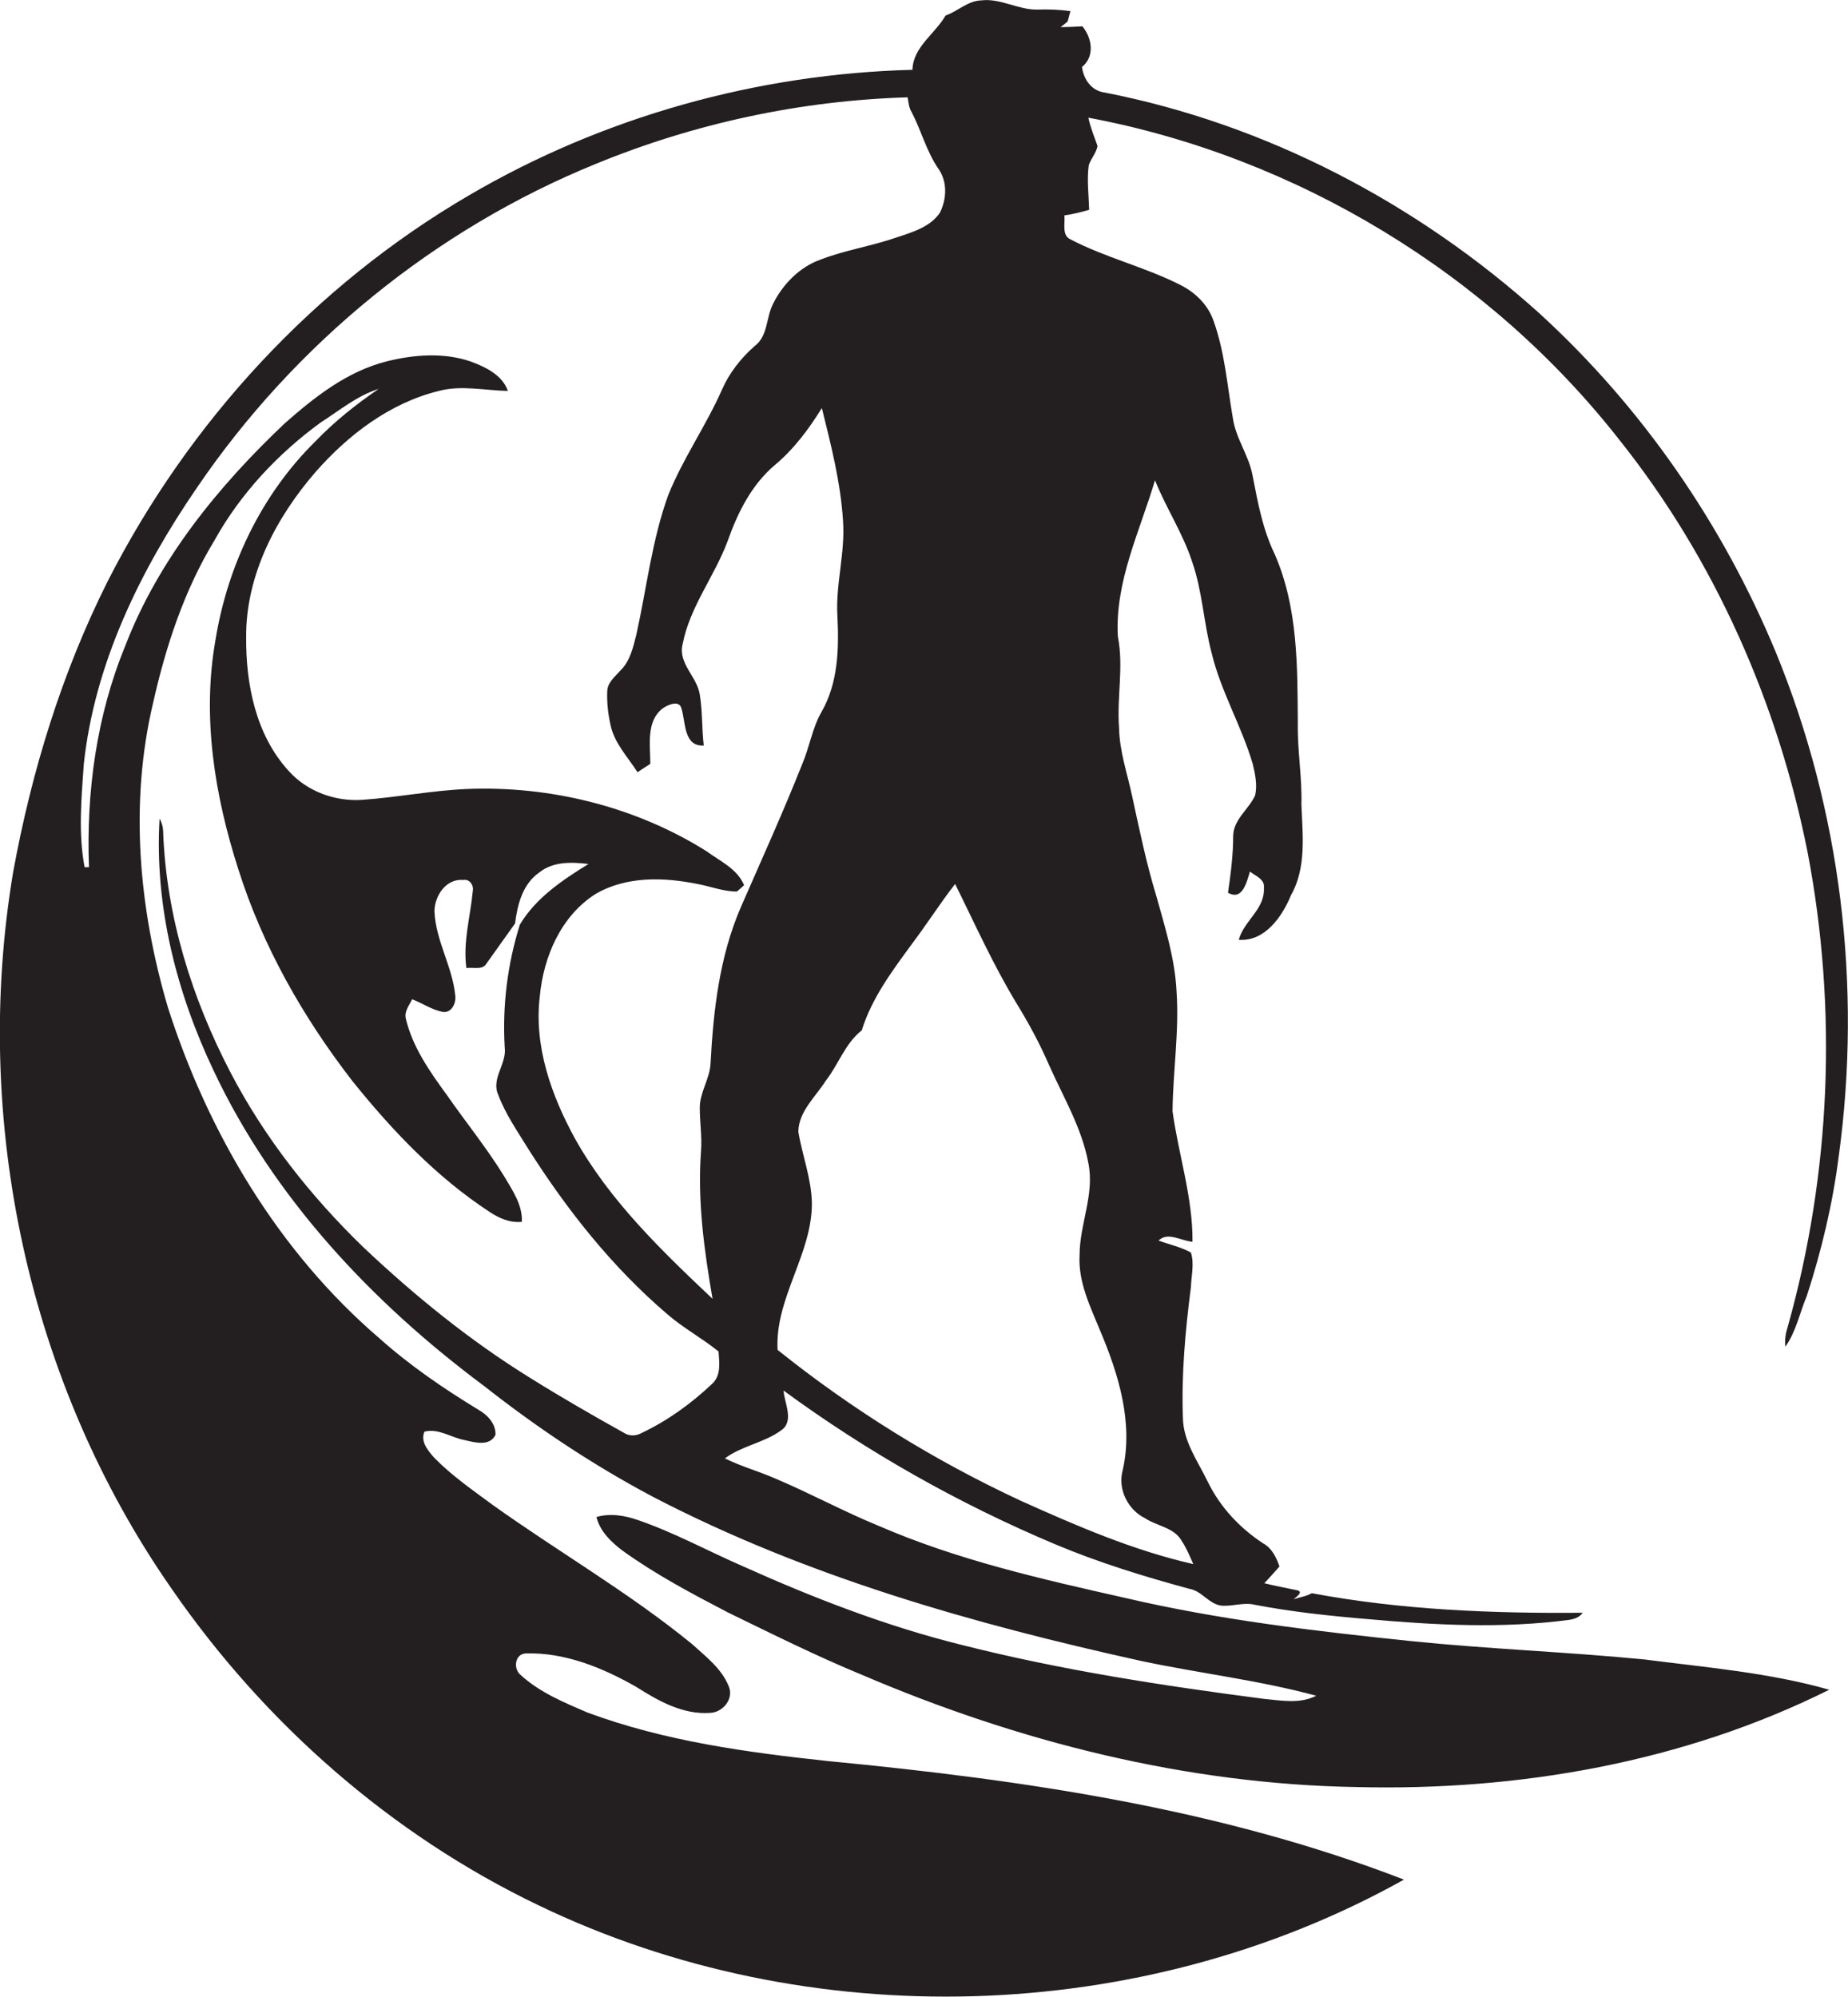 <?xml version="1.0" encoding="utf-8"?>
<!-- Generator: Adobe Illustrator 19.2.0, SVG Export Plug-In . SVG Version: 6.00 Build 0)  -->
<svg version="1.1" id="Layer_1" xmlns="http://www.w3.org/2000/svg" xmlns:xlink="http://www.w3.org/1999/xlink" x="0px" y="0px"
	 viewBox="0 0 463.2 500.6" enable-background="new 0 0 463.2 500.6" xml:space="preserve">
<path fill="#231F20" d="M447.5,337.6c2.7-3.8,3.6-8.5,5.4-12.8c3.7-11.4,6.5-23.2,8-35.1c5.8-42.5,0.5-86.5-15.8-126.2
	c-13.3-32.1-33.5-61.4-59.2-84.9C355.3,51,317.4,31.1,276.9,23.2c-3.3-0.4-5.3-3.3-5.7-6.4c3.3-2.7,2.5-7.3,0.1-10.2
	c-1.8,0.1-3.6,0.2-5.5,0.2c0.5-0.3,1.3-1,1.8-1.4c0.2-0.7,0.5-2,0.7-2.6c-2.8-0.4-5.5-0.5-8.3-0.4c-4.8,0.1-9.2-2.9-14.1-2.3
	c-3.3,0.1-5.8,2.7-8.9,3.8c-2.7,4.7-8.1,7.8-8.3,13.6c-38.9,1-77.6,11.8-111.2,31.5C78.8,71.6,47.3,105.8,27,145.7
	c-11.5,22.9-19.1,47.7-23.7,72.9c-10.4,62,3.7,128.1,39.8,179.8c23.2,33.6,54.9,61.5,91.8,79.2c67.8,32.7,151.3,30.3,217-6.4
	c-46-17.8-95.3-25-144.2-29.7c-20.5-2.2-41.1-5-60.5-12.2c-5.8-2.5-11.9-5-16.7-9.4c-1.9-1.5-1.5-5.3,1.3-5.4
	c9.8-0.3,19.3,3.6,27.7,8.4c5.5,3.5,11.7,7,18.5,6.5c3.2-0.1,6.1-3.6,4.6-6.8c-1.8-4.4-5.8-7.4-9.2-10.5
	c-15.8-12.9-33.5-23.1-50-34.9c-5-3.7-10.2-7.3-14.5-11.7c-1.6-1.8-3.6-4.1-2.5-6.6c3.5-0.9,6.7,1.5,10,2.1c2.6,0.6,6.3,1.7,7.8-1.3
	c0.1-2.8-2-5-4.3-6.3c-8.7-5.3-17.2-11.1-24.8-17.9c-25.3-21.7-42.9-51.4-53-82.9c-7.3-24.7-9.7-51.3-3.7-76.5
	c3.2-14.2,7.8-28.2,15.4-40.7c6.5-11.7,15.9-21.7,26.6-29.5c4.7-3,9.1-6.7,14.5-8.4c-5.7,3.9-11.1,8.2-15.9,13.2
	c-13.5,13.3-22,31.2-25,49.8c-3.4,19.2-0.2,38.9,5.7,57.3c6.1,19.4,16.3,37.3,28.7,53.3c9.9,12.3,21,24,34.3,32.7
	c2.4,1.6,5.1,2.8,8.1,2.5c0.2-4.2-2.3-7.8-4.3-11.2c-4.4-7.2-9.7-13.7-14.5-20.6c-4.3-5.9-8.6-12-10.3-19.2
	c-0.4-1.8,0.9-3.3,1.6-4.8c2.6,1,5,2.7,7.8,3.2c2.2,0.2,3.3-2.4,3-4.2c-0.7-7.2-4.9-13.7-5.2-21c0-3.9,2.9-8.3,7.2-7.9
	c1.6-0.3,2.7,1.3,2.4,2.8c-0.6,6.4-2.5,12.8-1.6,19.3c1.6-0.3,4,0.6,5-1.1c2.4-3.4,4.8-6.7,7.2-10.1c0.6-4.8,1.9-9.9,6.1-12.8
	c3.5-2.8,8.2-2.6,12.3-2.1c-6.5,4-13.2,8.5-17.2,15.2c-3.1,9.9-4.4,20.3-3.8,30.7c0.6,4.2-3.5,7.9-1.6,12c1.8,4.8,4.8,9.1,7.5,13.5
	c9.7,15.3,21,29.6,34.8,41.4c4,3.5,8.7,6,12.9,9.4c0.2,2.8,0.7,6.1-1.7,8.2c-5.2,4.9-11,9.1-17.5,12.2c-1.4,0.8-3.1,0.9-4.5,0
	c-7.9-4.4-15.7-8.9-23.4-13.7c-15.2-9.4-29.1-20.7-42-32.9c-13.2-12.8-24.7-27.4-33.2-43.7c-9.7-18.6-16.1-39.1-16.9-60.2
	c0-1.2-0.3-2.4-0.9-3.5c-1.3,21.8,4.2,43.5,13.5,63.1c15,31.9,39.8,58.3,67.9,79.2c13.2,10.4,27.3,19.8,42.2,27.7
	c38.4,20,80.4,31.9,122.5,41.2c14.6,3.1,29.4,4.8,43.8,8.7c-4,2.1-8.7,1.2-13,0.8c-25.4-3.3-50.8-7.2-75.7-13.5
	c-19-4.7-37.3-11.8-55.1-19.8c-8.7-3.8-17.1-8.4-26.1-11.5c-3.4-1.2-7-1.8-10.5-0.8c0.9,3.6,3.6,6.2,6.5,8.4
	c8.3,6,17.4,10.8,26.4,15.5c11.1,5.4,22.1,10.9,33.5,15.6c39.2,16.8,81.4,27.5,124.2,28.2c40.6,1,81.9-6.2,118.4-24.4
	c-15.1-4.3-30.9-5.6-46.4-7.6c-19.5-1.9-39-2.6-58.5-4.6c-24-2.5-48-5.3-71.5-10.8c-20.9-4.7-42.1-9.5-61.9-18.1
	c-8.8-3.6-17.2-8.2-26-11.9c-4.1-1.8-8.5-3-12.5-5c4.3-3.2,9.9-3.9,14.2-7.1c3.2-2.3,0.7-6.8,0.5-9.9c21,15.4,44,28.4,68,38.5
	c10.9,4.6,22.3,8.1,33.7,11.2c3.1,0.5,4.8,3.7,7.9,4.2c2.8,0.3,5.7-0.9,8.5-0.2c9.4,1.8,18.9,2.8,28.4,3.6
	c16.7,1.5,33.6,2.4,50.3,0.2c1.3-0.2,2.7-0.6,3.5-1.8c-22.7,0.2-45.5-0.7-67.9-4.9c-1.4,0.8-3,1-4.5,1.5c0.3-0.4,2.5-1.7,1-2.2
	c-2.8-0.6-5.6-1.1-8.4-1.8c1.3-1.4,2.6-2.8,3.8-4.2c-0.8-2.3-1.9-4.6-4.1-5.8c-5.8-3.8-10.7-9-13.8-15.3c-2.5-5.2-6.2-10.2-6.3-16.1
	c-0.4-11,0.6-21.9,2-32.8c0.1-2.9,0.9-5.9,0-8.7c-2.5-1.4-5.4-2-8.1-3c2.3-2.3,5.7,0.1,8.5,0.3c0.1-11.1-3.5-21.8-5-32.7
	c0.1-10.1,1.7-20.1,1-30.1c-0.4-8.2-2.9-16.1-5.1-24c-2.5-8.2-4.2-16.5-6-24.8c-1.2-5.7-3.2-11.3-3.3-17.2
	c-0.6-7.7,1.2-15.3-0.3-22.9c-0.8-13.7,5.5-26.4,9.3-39.2c2.8,7,7,13.3,9.3,20.4c2.6,7.4,2.9,15.4,4.9,22.9
	c2.3,9.6,7.5,18.3,10.3,27.8c0.6,2.5,1.2,5.3,0.6,7.9c-1.6,3.5-5.4,6-5.5,10.1c0,4.8-0.6,9.5-1.3,14.3c3.7,2.1,4.7-2.8,5.5-5.3
	c1.4,1.1,3.8,1.9,3.5,4.1c0.3,5.3-5,8.2-6.3,13c6.5,0.5,10.9-5.8,13.1-11.2c3.9-6.9,2.9-15.1,2.6-22.7c0.2-6.7-1-13.4-0.9-20.1
	c-0.1-14.4,0.1-29.2-5.8-42.7c-3-6.2-4.2-12.8-5.5-19.5c-0.9-5.2-4.3-9.5-5-14.7c-1.4-8.1-2-16.4-4.8-24.2c-1.4-4.1-4.6-7.2-8.4-9.1
	c-8.9-4.5-18.7-6.8-27.5-11.4c-2.2-1-1.3-4-1.5-6c2.1-0.3,4.1-0.8,6.2-1.4c-0.1-3.7-0.6-7.5-0.1-11.2c0.6-1.7,1.9-3.1,2.2-4.8
	c-0.8-2.3-1.8-4.7-2.3-7.1C325,39.3,373.3,68.6,406,110.4c23.8,29.9,39.7,65.9,47.1,103.4c7.5,39.3,5.8,80.3-5,118.8
	C447.6,334.1,447.3,335.8,447.5,337.6z M178.1,266.6c-0.2,3.9-2.7,7.2-2.7,11.1c0,3.7,0.6,7.3,0.3,11c-0.9,12.4,0.8,24.7,2.9,36.9
	c-12.8-12.1-25.8-24.6-34.5-40.2c-5.9-10.8-10.3-23.1-8.8-35.6c0.9-9.9,5.3-20.2,14-25.7c7.7-4.5,17.1-4.2,25.5-2.5
	c3.3,0.6,6.5,1.9,9.9,1.9c0.5-0.4,1.4-1.2,1.8-1.6c-1.7-4.1-6-6-9.4-8.5c-17.8-11.2-39.3-16.5-60.3-15.6c-8.7,0.4-17.3,2.1-25.9,2.7
	c-6.9,0.5-14-2.1-18.6-7.3c-8.2-9-10.7-21.7-10.6-33.5c-0.1-15.5,7.5-30,17.5-41.5C87.4,108.9,97.8,101,110,98
	c5.7-1.5,11.5-0.1,17.3,0c-1.4-4-5.6-6-9.4-7.4c-6.8-2.3-14.2-1.7-21,0c-9.9,2.5-18,8.9-25.5,15.5c-16.7,15.8-31.7,34.2-40,55.8
	c-7.2,17.5-9.8,36.6-9.1,55.5l-1.1,0c-1.6-8.5-0.8-17.2-0.2-25.8c2.7-25.3,14.2-48.7,28.4-69.4c24.5-36,59.6-64.7,99.9-81.1
	c24.8-10.2,51.4-15.9,78.2-16.7c0.2,1.2,0.3,2.6,1,3.7c2.4,4.6,3.7,9.8,6.7,14.2c2.3,3.2,2.1,7.6,0.4,11c-2.4,3.6-6.9,4.9-10.8,6.2
	c-6.3,2.2-13,3.2-19.2,5.6c-5.3,1.9-9.5,6.3-11.9,11.2c-1.7,3.4-1.2,8-4.6,10.5c-3.4,3-6.3,6.7-8.1,10.8c-4,9.1-9.8,17.3-13.5,26.5
	c-4.1,11.3-5.4,23.3-8,35c-0.8,3.1-1.5,6.5-3.9,8.9c-1.4,1.6-3.4,3.1-3.4,5.4c-0.1,2.7,0.2,5.5,0.8,8.2c0.9,4.6,4.3,8.1,6.8,12
	c1-0.7,2.1-1.4,3.2-2.1c0-4.7-1.1-10.7,3.1-13.9c1.2-0.9,4.2-2.2,4.7,0c1.1,3.4,0.5,9.6,5.6,9.3c-0.5-4.2-0.3-8.5-1-12.8
	c-0.7-4.5-5.5-7.8-4.3-12.6c1.8-9.4,8-17,11.3-25.9c2.5-7.1,6-14.1,11.8-19c4.8-4,8.5-9,11.8-14.3c2.3,9.3,4.7,18.6,5.3,28.2
	c0.6,8.1-1.9,16-1.4,24c0.4,8.1,0.2,16.7-4,24c-2.3,4-3,8.8-4.8,13c-4.8,12.1-10.2,24-15.4,35.9
	C180.3,239.9,178.8,253.4,178.1,266.6z M272.8,291.6c1.6,7.8-2.2,15.3-2.2,23c-0.4,6.8,2.7,13,5.2,19.1c4.6,10.9,8.3,23,5.6,34.9
	c-1.3,4.7,1.3,9.9,5.6,12c3,2,7.3,2.3,9.2,5.7c1.2,1.8,2,3.8,2.9,5.8c-15-3.4-29.3-9.6-43.3-15.9c-21.7-10.1-42.2-22.8-60.9-37.8
	c-0.7-12.9,8.6-23.9,8.6-36.7c-0.1-6.2-2.4-12-3.4-18c0.1-5.1,4.3-8.7,6.9-12.8c3.2-4.1,4.8-9.3,9-12.6c2.5-8.1,7.7-15,12.6-21.7
	c3.7-4.9,7-10.1,10.8-15c5,10.1,9.6,20.4,15.5,30.1c3,4.9,5.7,9.9,8,15.2C266.5,275,271.2,282.8,272.8,291.6z"/>
</svg>

